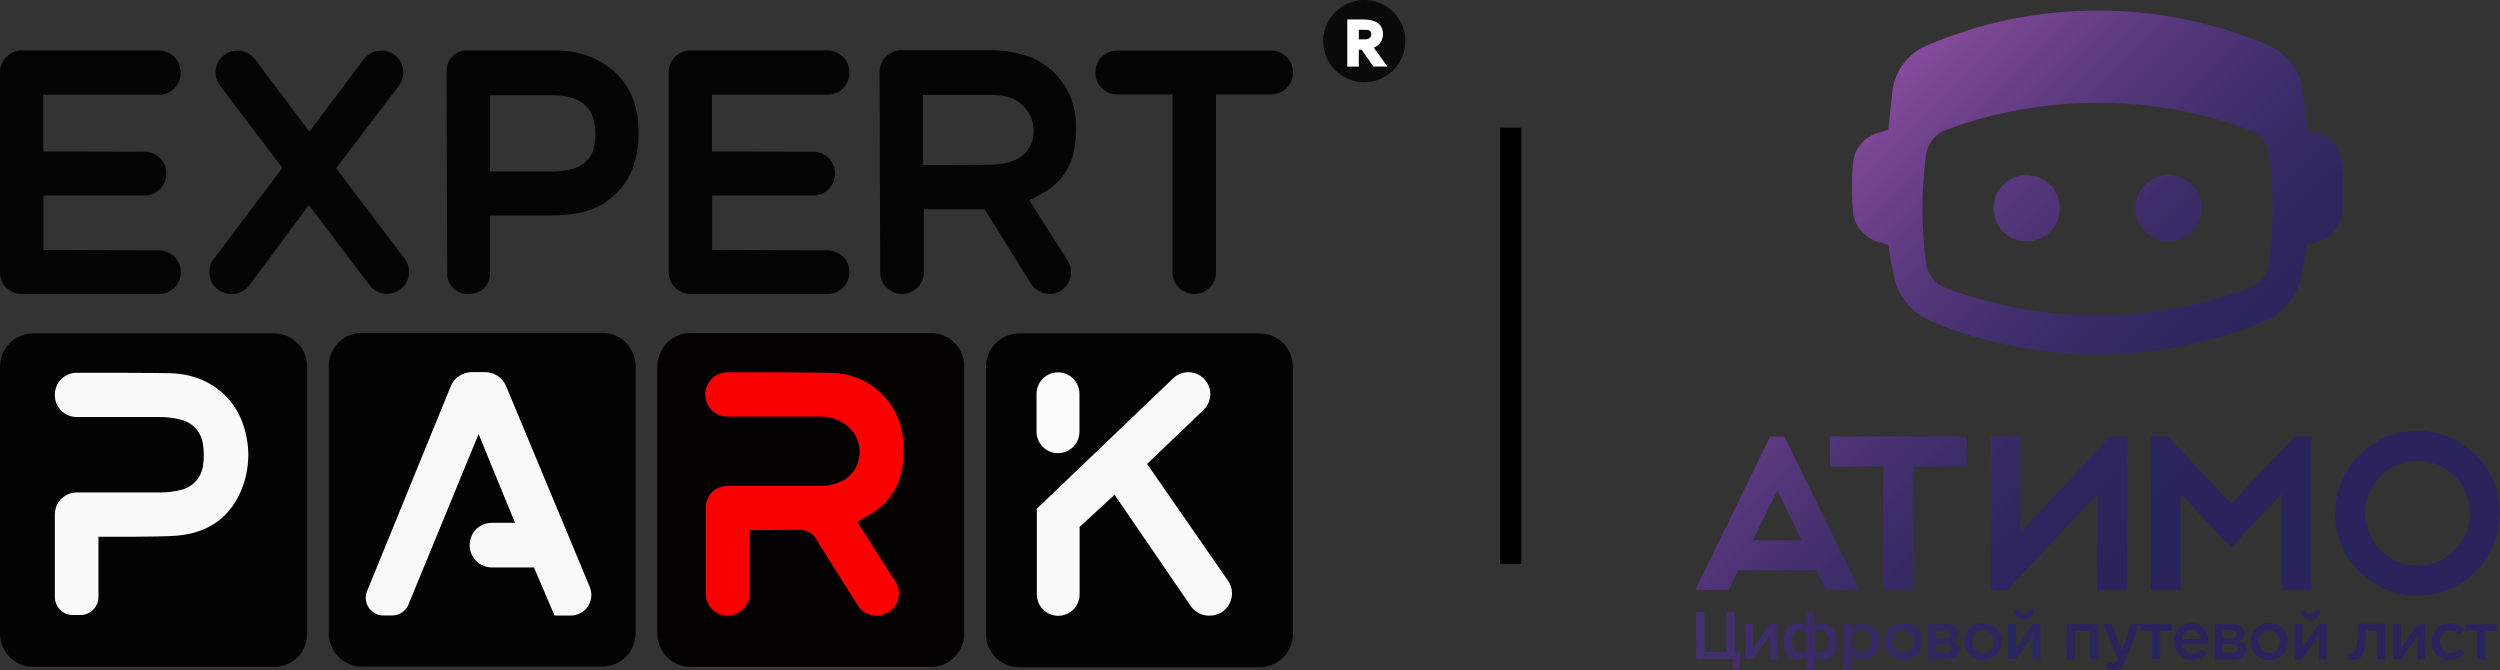 <?xml version="1.0" encoding="UTF-8"?> <svg xmlns="http://www.w3.org/2000/svg" width="235" height="63" viewBox="0 0 235 63" fill="none"><rect x="0" y="0" width="235" height="63" fill="#333333" stroke="none"/><line x1="142" y1="12" x2="142" y2="53" stroke="black" stroke-width="2"></line><path d="M227.251 55.989C225.718 55.989 224.219 55.534 222.945 54.683C221.67 53.831 220.677 52.62 220.091 51.204C219.504 49.788 219.351 48.23 219.65 46.726C219.95 45.223 220.688 43.842 221.773 42.758C222.857 41.675 224.238 40.937 225.742 40.639C227.245 40.34 228.803 40.494 230.219 41.081C231.635 41.669 232.845 42.663 233.696 43.938C234.547 45.213 235.001 46.711 235 48.244C234.998 50.298 234.18 52.267 232.727 53.72C231.274 55.172 229.305 55.988 227.251 55.989ZM227.251 43.322C226.277 43.322 225.326 43.611 224.516 44.152C223.707 44.693 223.076 45.461 222.704 46.361C222.331 47.26 222.234 48.25 222.424 49.204C222.613 50.159 223.082 51.036 223.771 51.724C224.459 52.413 225.336 52.881 226.29 53.071C227.245 53.261 228.235 53.164 229.134 52.791C230.033 52.419 230.802 51.788 231.343 50.978C231.884 50.169 232.172 49.218 232.172 48.244C232.171 46.939 231.652 45.688 230.729 44.765C229.807 43.843 228.556 43.324 227.251 43.322Z" fill="url(#paint0_linear_2274_1871)"></path><path d="M184.887 41.026H172.027V43.854H177.044V55.449H179.871V43.854H184.887V41.026Z" fill="url(#paint1_linear_2274_1871)"></path><path d="M215.692 41.026L209.735 47.339L203.773 41.026H202.174V55.458H204.998V46.443L209.735 51.459L214.467 46.443V55.458H217.295V41.026H215.692Z" fill="url(#paint2_linear_2274_1871)"></path><path d="M188.697 55.458L197.135 46.461V55.458H199.963V41.026H198.356L189.926 50.014V41.026H187.099V55.458H188.697Z" fill="url(#paint3_linear_2274_1871)"></path><path d="M166.404 41.026L159.352 55.449H162.504L163.405 53.607H170.735L171.636 55.449H174.788L167.736 41.04L166.404 41.026ZM164.778 50.779L167.065 46.105L169.353 50.779H164.778Z" fill="url(#paint4_linear_2274_1871)"></path><path d="M190.503 22.695C192.224 22.695 193.619 21.3 193.619 19.579C193.619 17.858 192.224 16.463 190.503 16.463C188.782 16.463 187.387 17.858 187.387 19.579C187.387 21.3 188.782 22.695 190.503 22.695Z" fill="url(#paint5_linear_2274_1871)"></path><path d="M203.849 22.695C205.57 22.695 206.965 21.3 206.965 19.579C206.965 17.858 205.57 16.463 203.849 16.463C202.128 16.463 200.733 17.858 200.733 19.579C200.733 21.3 202.128 22.695 203.849 22.695Z" fill="url(#paint6_linear_2274_1871)"></path><path d="M220.185 15.319C220.124 14.684 219.878 14.081 219.478 13.584C219.078 13.088 218.541 12.719 217.934 12.523C217.583 12.41 217.222 12.302 216.862 12.199L216.471 8.461C216.341 7.552 215.979 6.69 215.421 5.96C214.863 5.23 214.126 4.656 213.283 4.292C208.196 2.102 202.714 0.982 197.176 1C191.643 0.984 186.165 2.104 181.083 4.292C180.239 4.656 179.502 5.23 178.944 5.96C178.386 6.69 178.025 7.552 177.895 8.461L177.503 12.199C177.143 12.302 176.782 12.41 176.431 12.523C175.824 12.719 175.287 13.088 174.887 13.584C174.487 14.081 174.241 14.684 174.18 15.319C174.112 16.071 174.076 16.837 174.076 17.611C174.076 18.386 174.112 19.147 174.18 19.899C174.241 20.534 174.487 21.137 174.887 21.634C175.287 22.13 175.824 22.499 176.431 22.695C176.782 22.808 177.143 22.916 177.503 23.019C177.641 24.037 177.82 25.039 178.039 26.027C178.244 26.954 178.67 27.817 179.279 28.545C179.889 29.272 180.665 29.842 181.542 30.206C186.496 32.266 191.811 33.319 197.176 33.304C202.541 33.319 207.856 32.266 212.81 30.206C213.686 29.842 214.462 29.272 215.072 28.545C215.682 27.817 216.108 26.954 216.313 26.027C216.529 25.042 216.708 24.04 216.849 23.019C217.209 22.916 217.569 22.808 217.92 22.695C218.528 22.499 219.064 22.13 219.464 21.634C219.864 21.137 220.11 20.534 220.172 19.899C220.239 19.147 220.275 18.381 220.275 17.611C220.275 16.841 220.253 16.071 220.185 15.319ZM213.323 24.654C213.26 25.192 213.05 25.702 212.718 26.13C212.385 26.558 211.942 26.887 211.436 27.081C206.874 28.779 202.044 29.644 197.176 29.634C192.308 29.644 187.478 28.779 182.915 27.081C182.409 26.887 181.966 26.558 181.634 26.13C181.301 25.702 181.092 25.192 181.029 24.654C180.608 21.332 180.608 17.97 181.029 14.648C181.092 14.11 181.301 13.598 181.633 13.17C181.966 12.741 182.409 12.412 182.915 12.217C187.478 10.519 192.308 9.654 197.176 9.664C202.044 9.654 206.874 10.519 211.436 12.217C211.943 12.412 212.386 12.741 212.718 13.17C213.051 13.598 213.26 14.11 213.323 14.648C213.743 17.97 213.743 21.332 213.323 24.654Z" fill="url(#paint7_linear_2274_1871)"></path><path d="M162.86 62.914V61.969H159.451V57.556H160.226V61.271H162.292V57.556H163.062V61.271H163.612L163.504 62.914H162.86ZM164.035 61.969V58.664H164.778V60.915C165.476 59.92 165.998 59.177 166.354 58.664H167.07V61.991H166.336V59.772L164.756 61.969H164.035ZM169.79 62.977V61.73C169.687 61.826 169.567 61.901 169.436 61.951C169.304 62 169.165 62.023 169.024 62.018C168.838 62.024 168.652 61.986 168.483 61.908C168.313 61.83 168.164 61.714 168.047 61.568C167.782 61.203 167.651 60.758 167.678 60.307C167.652 59.859 167.784 59.416 168.052 59.056C168.169 58.909 168.319 58.793 168.489 58.714C168.66 58.636 168.846 58.599 169.033 58.605C169.176 58.605 169.317 58.634 169.447 58.691C169.577 58.749 169.694 58.833 169.79 58.938V57.588H170.551V58.938C170.646 58.833 170.763 58.749 170.893 58.691C171.024 58.634 171.165 58.605 171.307 58.605C171.495 58.598 171.681 58.635 171.852 58.714C172.022 58.792 172.172 58.909 172.289 59.056C172.555 59.418 172.687 59.862 172.663 60.312C172.69 60.759 172.559 61.202 172.293 61.564C172.177 61.709 172.028 61.826 171.858 61.904C171.688 61.982 171.503 62.02 171.316 62.014C171.176 62.019 171.036 61.996 170.904 61.947C170.773 61.897 170.653 61.822 170.551 61.726V62.973L169.79 62.977ZM169.258 61.365C169.458 61.361 169.649 61.283 169.794 61.145V59.474C169.653 59.33 169.461 59.246 169.258 59.24C169.142 59.234 169.027 59.257 168.922 59.307C168.817 59.358 168.727 59.434 168.66 59.528C168.525 59.769 168.454 60.041 168.454 60.316C168.454 60.592 168.525 60.864 168.66 61.104C168.731 61.193 168.822 61.263 168.927 61.309C169.031 61.354 169.145 61.374 169.258 61.365ZM171.1 61.365C171.215 61.372 171.33 61.35 171.435 61.301C171.539 61.252 171.63 61.179 171.699 61.086C171.844 60.848 171.913 60.572 171.897 60.294C171.911 60.018 171.84 59.745 171.694 59.51C171.627 59.416 171.538 59.341 171.434 59.29C171.33 59.24 171.215 59.217 171.1 59.222C170.896 59.231 170.702 59.315 170.555 59.456V61.145C170.701 61.283 170.894 61.362 171.096 61.365H171.1ZM173.275 62.959V58.664H174.031V59.218C174.153 59.027 174.319 58.87 174.517 58.761C174.714 58.651 174.936 58.593 175.162 58.592C175.366 58.59 175.569 58.632 175.756 58.713C175.944 58.795 176.112 58.914 176.251 59.065C176.408 59.235 176.528 59.436 176.605 59.654C176.683 59.872 176.715 60.103 176.702 60.334C176.715 60.563 176.681 60.792 176.604 61.008C176.527 61.224 176.407 61.422 176.251 61.591C176.112 61.741 175.944 61.86 175.756 61.942C175.569 62.023 175.366 62.065 175.162 62.063C174.939 62.066 174.72 62.013 174.523 61.91C174.325 61.807 174.157 61.657 174.031 61.474V63L173.275 62.959ZM174.986 61.356C175.114 61.359 175.24 61.334 175.357 61.283C175.475 61.233 175.58 61.158 175.666 61.064C175.854 60.847 175.953 60.567 175.941 60.28C175.952 59.997 175.852 59.721 175.661 59.51C175.576 59.416 175.472 59.341 175.356 59.289C175.239 59.238 175.113 59.212 174.986 59.213C174.857 59.212 174.729 59.239 174.61 59.292C174.492 59.344 174.387 59.422 174.302 59.519C174.108 59.73 174.006 60.008 174.018 60.294C174.007 60.577 174.109 60.852 174.302 61.059C174.388 61.155 174.492 61.231 174.609 61.284C174.726 61.336 174.853 61.364 174.982 61.365L174.986 61.356ZM178.894 62.027C178.661 62.034 178.429 61.993 178.212 61.906C177.995 61.819 177.798 61.689 177.634 61.523C177.307 61.196 177.124 60.753 177.124 60.292C177.124 59.83 177.307 59.387 177.634 59.06C177.974 58.734 178.427 58.551 178.899 58.551C179.371 58.551 179.824 58.734 180.164 59.06C180.489 59.387 180.672 59.829 180.672 60.289C180.672 60.75 180.489 61.192 180.164 61.519C179.999 61.688 179.801 61.823 179.581 61.913C179.362 62.004 179.127 62.049 178.89 62.045L178.894 62.027ZM178.894 61.365C179.031 61.37 179.168 61.345 179.294 61.292C179.42 61.238 179.533 61.157 179.624 61.055C179.797 60.845 179.892 60.58 179.89 60.308C179.888 60.035 179.791 59.772 179.615 59.564C179.522 59.463 179.408 59.383 179.282 59.329C179.155 59.276 179.018 59.25 178.881 59.254C178.745 59.249 178.61 59.274 178.485 59.327C178.36 59.38 178.247 59.459 178.156 59.56C177.971 59.771 177.873 60.045 177.881 60.325C177.876 60.605 177.979 60.877 178.17 61.082C178.264 61.179 178.379 61.255 178.505 61.304C178.632 61.353 178.768 61.374 178.903 61.365H178.894ZM181.258 61.951V58.664H182.965C183.25 58.648 183.532 58.727 183.767 58.889C183.862 58.958 183.939 59.05 183.991 59.156C184.043 59.262 184.068 59.379 184.064 59.497C184.065 59.664 184.015 59.827 183.918 59.964C183.822 60.1 183.686 60.203 183.528 60.258C183.724 60.289 183.902 60.391 184.029 60.545C184.156 60.698 184.223 60.892 184.217 61.091C184.221 61.22 184.192 61.348 184.134 61.464C184.076 61.58 183.99 61.679 183.884 61.753C183.616 61.925 183.301 62.008 182.983 61.991L181.258 61.951ZM182.019 60.015H182.798C182.93 60.024 183.06 59.984 183.163 59.902C183.207 59.866 183.241 59.821 183.265 59.769C183.288 59.718 183.3 59.661 183.298 59.605C183.3 59.553 183.289 59.501 183.268 59.454C183.247 59.406 183.216 59.364 183.177 59.33C183.071 59.254 182.942 59.217 182.812 59.227H182.019V60.015ZM182.019 61.365H182.88C183.03 61.375 183.179 61.334 183.303 61.248C183.351 61.212 183.39 61.164 183.416 61.109C183.441 61.054 183.454 60.994 183.451 60.933C183.453 60.875 183.439 60.817 183.411 60.766C183.383 60.715 183.343 60.672 183.294 60.641C183.158 60.56 183.001 60.522 182.843 60.532H182.019V61.365ZM186.387 62.045C186.154 62.052 185.921 62.011 185.705 61.924C185.488 61.837 185.291 61.707 185.126 61.541C184.802 61.213 184.62 60.771 184.62 60.31C184.62 59.849 184.802 59.406 185.126 59.078C185.293 58.912 185.491 58.781 185.709 58.694C185.927 58.606 186.161 58.564 186.396 58.569C186.63 58.563 186.862 58.605 187.079 58.693C187.296 58.781 187.493 58.912 187.657 59.078C187.824 59.237 187.956 59.428 188.044 59.641C188.132 59.853 188.175 60.082 188.17 60.312C188.173 60.54 188.13 60.766 188.042 60.977C187.955 61.187 187.825 61.378 187.662 61.537C187.493 61.706 187.291 61.838 187.068 61.925C186.846 62.013 186.608 62.054 186.369 62.045H186.387ZM186.387 61.383C186.524 61.389 186.661 61.363 186.787 61.31C186.913 61.256 187.025 61.175 187.117 61.073C187.304 60.864 187.404 60.592 187.396 60.312C187.401 60.03 187.296 59.757 187.103 59.551C187.011 59.45 186.898 59.37 186.772 59.316C186.646 59.263 186.51 59.237 186.374 59.24C186.238 59.236 186.103 59.261 185.978 59.313C185.852 59.366 185.74 59.446 185.649 59.546C185.462 59.757 185.362 60.031 185.37 60.312C185.366 60.592 185.471 60.863 185.662 61.068C185.756 61.169 185.871 61.248 185.998 61.299C186.126 61.351 186.263 61.373 186.401 61.365L186.387 61.383ZM188.751 61.969V58.664H189.521V60.915C190.218 59.919 190.743 59.168 191.097 58.664H191.813V61.991H191.066V59.772L189.481 61.991L188.751 61.969ZM190.935 58.02C190.754 58.178 190.519 58.262 190.278 58.254C190.034 58.262 189.796 58.179 189.611 58.02C189.43 57.852 189.315 57.626 189.287 57.38L189.737 57.29C189.762 57.411 189.828 57.519 189.924 57.597C190.019 57.675 190.139 57.717 190.262 57.717C190.385 57.717 190.504 57.675 190.6 57.597C190.696 57.519 190.761 57.411 190.787 57.29L191.237 57.38C191.218 57.621 191.116 57.847 190.949 58.02H190.935ZM194.272 61.969V58.664H197.239V61.991H196.492V59.321H195.046V61.991L194.272 61.969ZM198.698 62.995C198.422 62.996 198.151 62.926 197.91 62.793L198.167 62.23C198.305 62.306 198.459 62.348 198.617 62.352C198.713 62.354 198.808 62.326 198.887 62.271C198.977 62.187 199.047 62.084 199.09 61.969L197.716 58.664H198.527L199.473 61.136L200.328 58.664H201.121L199.797 62.086C199.705 62.358 199.551 62.605 199.346 62.806C199.165 62.944 198.939 63.011 198.712 62.995H198.698ZM202.3 61.969V59.299H201.229V58.664H204.137V59.321H203.066V61.991L202.3 61.969ZM206.087 62.045C205.861 62.051 205.637 62.012 205.427 61.928C205.217 61.844 205.027 61.719 204.867 61.559C204.705 61.394 204.578 61.197 204.494 60.981C204.411 60.765 204.372 60.534 204.381 60.303C204.367 59.852 204.528 59.413 204.831 59.078C204.976 58.913 205.156 58.782 205.358 58.694C205.559 58.606 205.777 58.564 205.997 58.569C206.22 58.557 206.442 58.598 206.647 58.688C206.851 58.778 207.031 58.915 207.172 59.087C207.459 59.449 207.607 59.9 207.591 60.361C207.597 60.433 207.597 60.506 207.591 60.578H205.146C205.176 60.816 205.289 61.036 205.466 61.199C205.645 61.348 205.872 61.427 206.105 61.419C206.274 61.417 206.441 61.381 206.596 61.312C206.75 61.245 206.89 61.146 207.006 61.023L207.456 61.419C207.295 61.621 207.089 61.783 206.854 61.891C206.62 62 206.363 62.053 206.105 62.045H206.087ZM205.137 60.073H206.844C206.827 59.841 206.737 59.62 206.587 59.443C206.513 59.361 206.422 59.296 206.32 59.253C206.218 59.21 206.108 59.191 205.997 59.195C205.889 59.193 205.782 59.213 205.683 59.255C205.583 59.297 205.494 59.359 205.421 59.438C205.264 59.615 205.171 59.838 205.155 60.073H205.137ZM208.186 61.969V58.664H209.897C210.18 58.649 210.46 58.728 210.694 58.889C210.789 58.958 210.866 59.05 210.918 59.156C210.97 59.262 210.995 59.379 210.991 59.497C210.993 59.664 210.943 59.828 210.846 59.964C210.75 60.101 210.613 60.204 210.455 60.258C210.651 60.289 210.83 60.391 210.956 60.545C211.083 60.698 211.15 60.892 211.144 61.091C211.148 61.22 211.119 61.348 211.061 61.464C211.003 61.58 210.917 61.679 210.811 61.753C210.543 61.925 210.228 62.008 209.91 61.991L208.186 61.969ZM208.938 60.015H209.717C209.849 60.023 209.98 59.983 210.086 59.902C210.128 59.865 210.162 59.819 210.184 59.768C210.207 59.717 210.218 59.661 210.216 59.605C210.218 59.553 210.207 59.501 210.186 59.454C210.165 59.406 210.134 59.364 210.095 59.33C209.989 59.253 209.86 59.216 209.73 59.227H208.938V60.015ZM208.938 61.365H209.802C209.951 61.374 210.098 61.333 210.221 61.248C210.269 61.212 210.308 61.164 210.334 61.109C210.359 61.054 210.372 60.994 210.369 60.933C210.371 60.875 210.357 60.817 210.329 60.766C210.302 60.715 210.261 60.672 210.212 60.641C210.076 60.56 209.919 60.522 209.762 60.532H208.938V61.365ZM213.305 62.045C213.072 62.052 212.839 62.011 212.623 61.924C212.406 61.837 212.209 61.707 212.044 61.541C211.72 61.213 211.538 60.771 211.538 60.31C211.538 59.849 211.72 59.406 212.044 59.078C212.386 58.751 212.84 58.569 213.312 58.569C213.784 58.569 214.238 58.751 214.58 59.078C214.905 59.405 215.087 59.847 215.087 60.307C215.087 60.768 214.905 61.21 214.58 61.537C214.415 61.701 214.219 61.831 214.003 61.918C213.787 62.005 213.556 62.049 213.323 62.045H213.305ZM213.305 61.383C213.442 61.389 213.579 61.363 213.705 61.31C213.831 61.256 213.943 61.175 214.035 61.073C214.222 60.864 214.322 60.592 214.314 60.312C214.319 60.03 214.214 59.757 214.021 59.551C213.929 59.45 213.816 59.37 213.69 59.316C213.564 59.263 213.429 59.237 213.292 59.24C213.156 59.236 213.021 59.261 212.896 59.313C212.77 59.366 212.658 59.446 212.567 59.546C212.38 59.757 212.281 60.031 212.288 60.312C212.284 60.592 212.389 60.863 212.58 61.068C212.676 61.172 212.794 61.252 212.925 61.303C213.056 61.355 213.196 61.376 213.337 61.365L213.305 61.383ZM215.669 61.969V58.664H216.412V60.915C217.112 59.919 217.637 59.168 217.988 58.664H218.709V61.991H217.97V59.772L216.385 61.991L215.669 61.969ZM217.853 58.02C217.667 58.172 217.434 58.255 217.193 58.255C216.953 58.255 216.72 58.172 216.534 58.02C216.35 57.854 216.233 57.627 216.205 57.38L216.655 57.29C216.681 57.411 216.746 57.519 216.842 57.597C216.937 57.675 217.057 57.717 217.18 57.717C217.303 57.717 217.423 57.675 217.518 57.597C217.614 57.519 217.679 57.411 217.705 57.29L218.155 57.38C218.143 57.618 218.049 57.844 217.889 58.02H217.853ZM221.167 62.005C221.016 62.002 220.866 61.989 220.717 61.964L220.776 61.339C220.848 61.357 220.922 61.366 220.996 61.365C221.07 61.368 221.144 61.354 221.212 61.325C221.289 61.282 221.35 61.216 221.388 61.136C221.462 60.995 221.511 60.843 221.532 60.686C221.562 60.496 221.589 60.231 221.613 59.889C221.613 59.546 221.645 59.128 221.645 58.632H224.193V61.96H223.428V59.29H222.392C222.395 59.693 222.377 60.095 222.338 60.496C222.31 60.763 222.261 61.026 222.189 61.284C222.141 61.452 222.055 61.606 221.937 61.735C221.848 61.831 221.737 61.904 221.613 61.946C221.479 61.987 221.339 62.007 221.199 62.005H221.167ZM224.936 61.969V58.664H225.679V60.915C226.377 59.92 226.899 59.177 227.255 58.664H227.971V61.991H227.237V59.772L225.652 61.991L224.936 61.969ZM230.286 62.045C230.057 62.051 229.83 62.01 229.619 61.924C229.407 61.838 229.216 61.709 229.056 61.546C228.898 61.385 228.772 61.194 228.688 60.985C228.604 60.775 228.562 60.551 228.565 60.325C228.561 60.098 228.603 59.871 228.688 59.66C228.773 59.449 228.9 59.257 229.061 59.096C229.219 58.929 229.411 58.797 229.623 58.708C229.836 58.62 230.064 58.577 230.295 58.583C230.545 58.577 230.793 58.625 231.022 58.724C231.252 58.824 231.457 58.972 231.623 59.159L231.173 59.668C231.065 59.543 230.933 59.441 230.784 59.37C230.635 59.299 230.473 59.259 230.308 59.254C230.179 59.252 230.051 59.279 229.932 59.332C229.814 59.385 229.709 59.463 229.624 59.56C229.442 59.768 229.344 60.036 229.349 60.312C229.34 60.593 229.442 60.866 229.633 61.073C229.721 61.175 229.831 61.256 229.955 61.31C230.079 61.364 230.214 61.389 230.349 61.383C230.513 61.377 230.675 61.337 230.824 61.266C230.972 61.195 231.105 61.094 231.213 60.969L231.663 61.419C231.496 61.605 231.296 61.758 231.074 61.87C230.839 61.986 230.579 62.047 230.317 62.045H230.286ZM232.848 61.969V59.299H231.776V58.664H234.689V59.321H233.649V61.991L232.848 61.969Z" fill="url(#paint8_linear_2274_1871)"></path><path d="M0 59.562V34.468C0 33.637 0.33 32.84 0.918 32.252C1.505 31.665 2.302 31.335 3.133 31.335H25.743C26.575 31.335 27.372 31.665 27.959 32.252C28.547 32.84 28.877 33.637 28.877 34.468V59.562C28.877 60.394 28.547 61.191 27.959 61.778C27.372 62.366 26.575 62.696 25.743 62.696H3.133C2.302 62.696 1.505 62.366 0.918 61.778C0.33 61.191 0 60.394 0 59.562Z" fill="#030303"></path><path d="M118.399 62.727H95.816C94.985 62.727 94.188 62.397 93.6 61.809C93.013 61.222 92.683 60.425 92.683 59.594V34.468C92.683 33.637 93.013 32.84 93.6 32.252C94.188 31.665 94.985 31.335 95.816 31.335H118.399C119.23 31.335 120.027 31.665 120.615 32.252C121.202 32.84 121.533 33.637 121.533 34.468V59.594C121.533 60.425 121.202 61.222 120.615 61.809C120.027 62.397 119.23 62.727 118.399 62.727Z" fill="#030303"></path><path d="M34.038 31.281H56.612C57.443 31.281 58.24 31.611 58.828 32.199C59.416 32.786 59.746 33.583 59.746 34.414V59.531C59.746 60.362 59.416 61.159 58.828 61.747C58.24 62.334 57.443 62.665 56.612 62.665H34.038C33.207 62.665 32.41 62.334 31.823 61.747C31.235 61.159 30.905 60.362 30.905 59.531V34.414C30.905 33.583 31.235 32.786 31.823 32.199C32.41 31.611 33.207 31.281 34.038 31.281Z" fill="#030303"></path><path d="M64.925 31.303H87.503C88.334 31.303 89.131 31.634 89.719 32.221C90.307 32.809 90.637 33.606 90.637 34.437V59.558C90.637 60.389 90.307 61.186 89.719 61.774C89.131 62.361 88.334 62.691 87.503 62.691H64.925C64.094 62.691 63.297 62.361 62.709 61.774C62.121 61.186 61.791 60.389 61.791 59.558V34.437C61.791 33.606 62.121 32.809 62.709 32.221C63.297 31.634 64.094 31.303 64.925 31.303Z" fill="#040101"></path><path d="M98.636 27.633C99.001 27.633 99.36 27.534 99.674 27.348C99.989 27.162 100.247 26.895 100.423 26.575C100.599 26.255 100.686 25.894 100.675 25.529C100.664 25.163 100.555 24.808 100.359 24.499L96.747 18.814L97.356 18.537C97.62 18.403 97.857 18.246 98.085 18.089C98.805 17.708 99.432 17.173 99.921 16.523C100.411 15.872 100.752 15.122 100.919 14.325C101.114 13.397 101.186 12.447 101.134 11.5C101.09 10.014 100.562 8.583 99.629 7.425C98.696 6.267 97.411 5.445 95.968 5.086C95.092 4.851 94.189 4.731 93.282 4.727H84.715C84.444 4.728 84.177 4.782 83.928 4.887C83.679 4.992 83.454 5.145 83.264 5.338C83.075 5.531 82.926 5.76 82.826 6.011C82.727 6.262 82.677 6.53 82.682 6.8L82.736 25.601C82.738 26.14 82.954 26.657 83.337 27.038C83.719 27.419 84.237 27.633 84.777 27.633H84.799C85.341 27.633 85.86 27.418 86.243 27.035C86.626 26.652 86.841 26.133 86.841 25.592V19.669H92.552L96.912 26.666C97.097 26.959 97.352 27.201 97.655 27.368C97.958 27.536 98.299 27.624 98.645 27.624L98.636 27.633ZM95.386 15.054C94.696 15.338 93.957 15.482 93.21 15.48C92.239 15.511 86.747 15.511 86.747 15.511V8.922C86.747 8.922 91.165 8.922 93.058 8.922C93.519 8.914 93.979 8.952 94.433 9.034C95.293 9.191 96.058 9.681 96.56 10.397C97.063 11.113 97.263 11.998 97.118 12.861C97.048 13.347 96.85 13.805 96.546 14.19C96.242 14.575 95.842 14.873 95.386 15.054Z" fill="#040404"></path><path d="M14.951 27.633H2.041C1.5 27.633 0.981 27.418 0.598 27.035C0.215 26.652 0 26.133 0 25.591V6.791C0 6.248 0.216 5.728 0.599 5.344C0.983 4.961 1.503 4.745 2.046 4.745H14.938C15.476 4.746 15.993 4.96 16.375 5.34C16.757 5.719 16.974 6.234 16.979 6.773V6.849C16.981 7.119 16.93 7.386 16.828 7.636C16.727 7.885 16.577 8.113 16.387 8.304C16.198 8.496 15.972 8.647 15.723 8.751C15.474 8.855 15.207 8.908 14.938 8.908H4.069V14.235L13.604 14.262C13.872 14.262 14.139 14.315 14.387 14.418C14.635 14.521 14.861 14.672 15.05 14.863C15.24 15.053 15.39 15.28 15.492 15.528C15.594 15.777 15.646 16.043 15.645 16.312V16.339C15.641 16.88 15.424 17.397 15.041 17.778C14.658 18.16 14.14 18.375 13.599 18.376H4.087V23.492L14.96 23.537C15.228 23.538 15.493 23.591 15.741 23.694C15.988 23.797 16.213 23.948 16.402 24.138C16.591 24.328 16.741 24.553 16.843 24.801C16.945 25.049 16.997 25.314 16.997 25.583C16.998 25.852 16.946 26.119 16.843 26.367C16.741 26.616 16.59 26.843 16.4 27.033C16.21 27.224 15.984 27.375 15.736 27.478C15.487 27.581 15.22 27.633 14.951 27.633Z" fill="#040404"></path><path d="M77.803 27.633H64.893C64.352 27.633 63.833 27.418 63.45 27.035C63.067 26.652 62.852 26.133 62.852 25.591V6.791C62.852 6.248 63.068 5.728 63.451 5.344C63.835 4.961 64.355 4.745 64.898 4.745H77.803C78.342 4.746 78.858 4.96 79.24 5.34C79.623 5.719 79.84 6.234 79.844 6.773V6.849C79.847 7.119 79.796 7.386 79.694 7.636C79.593 7.885 79.442 8.113 79.253 8.304C79.063 8.496 78.837 8.647 78.588 8.751C78.34 8.855 78.073 8.908 77.803 8.908H66.921V14.235L76.456 14.262C76.724 14.262 76.991 14.315 77.239 14.418C77.487 14.521 77.713 14.672 77.902 14.863C78.092 15.053 78.242 15.28 78.344 15.528C78.446 15.777 78.498 16.043 78.497 16.312V16.339C78.493 16.88 78.276 17.397 77.893 17.778C77.51 18.16 76.992 18.375 76.451 18.376H66.939V23.492L77.812 23.537C78.08 23.538 78.345 23.591 78.593 23.694C78.84 23.797 79.065 23.948 79.254 24.138C79.443 24.328 79.593 24.553 79.695 24.801C79.797 25.049 79.849 25.314 79.849 25.583C79.85 25.852 79.798 26.119 79.695 26.367C79.593 26.616 79.443 26.843 79.252 27.033C79.062 27.224 78.836 27.375 78.588 27.478C78.339 27.581 78.072 27.633 77.803 27.633Z" fill="#040404"></path><path d="M34.754 26.823L29.034 19.28L23.447 26.805C23.257 27.062 23.01 27.27 22.724 27.414C22.439 27.558 22.124 27.633 21.804 27.633H21.733C21.351 27.633 20.976 27.527 20.651 27.326C20.327 27.125 20.064 26.838 19.893 26.496C19.723 26.154 19.651 25.772 19.686 25.391C19.72 25.011 19.86 24.648 20.09 24.343L26.549 15.784L20.685 8.049C20.453 7.744 20.31 7.381 20.274 7C20.237 6.618 20.308 6.234 20.479 5.892C20.649 5.549 20.913 5.26 21.239 5.059C21.565 4.858 21.941 4.753 22.324 4.754C22.641 4.755 22.954 4.829 23.238 4.97C23.522 5.111 23.77 5.316 23.962 5.569L29.087 12.373L34.195 5.573C34.387 5.319 34.635 5.113 34.92 4.971C35.205 4.829 35.519 4.755 35.838 4.754H35.865C36.247 4.754 36.622 4.862 36.947 5.063C37.273 5.265 37.535 5.554 37.705 5.897C37.875 6.24 37.945 6.624 37.909 7.005C37.872 7.386 37.73 7.749 37.498 8.053L31.594 15.82L38.04 24.325C38.271 24.629 38.413 24.992 38.449 25.373C38.484 25.753 38.413 26.136 38.243 26.479C38.072 26.821 37.809 27.108 37.484 27.309C37.159 27.51 36.784 27.616 36.402 27.615C36.085 27.619 35.771 27.549 35.485 27.412C35.199 27.275 34.949 27.073 34.754 26.823Z" fill="#040404"></path><path d="M60.001 11.567C59.768 8.846 58.474 6.849 56.147 5.641C54.931 5.025 53.583 4.718 52.221 4.745H43.859C43.36 4.746 42.882 4.946 42.529 5.299C42.177 5.652 41.979 6.131 41.979 6.63L42.037 25.753C42.04 26.25 42.239 26.726 42.591 27.076C42.943 27.427 43.42 27.624 43.917 27.624H44.186C44.684 27.624 45.161 27.426 45.514 27.075C45.866 26.723 46.065 26.246 46.066 25.748V20.26H47.973C49.262 20.26 50.48 20.26 51.702 20.26C52.579 20.262 53.456 20.187 54.32 20.037C55.719 19.799 57.007 19.125 58 18.113C58.994 17.1 59.642 15.799 59.853 14.396C60.024 13.463 60.073 12.513 60.001 11.567ZM55.86 13.729C55.681 14.768 55.001 15.489 53.801 15.891C53.223 16.038 52.629 16.115 52.033 16.12C50.981 16.12 46.07 16.12 46.07 16.12V8.958C46.07 8.958 50.395 8.958 52.082 8.958C52.689 8.961 53.292 9.053 53.873 9.231C54.352 9.374 54.785 9.642 55.128 10.007C55.47 10.371 55.711 10.82 55.824 11.308C56.012 12.103 56.024 12.929 55.86 13.729Z" fill="#040404"></path><path d="M119.496 8.877H114.303V25.587C114.304 25.856 114.251 26.122 114.149 26.371C114.046 26.619 113.895 26.845 113.705 27.035C113.515 27.225 113.29 27.376 113.041 27.478C112.793 27.581 112.526 27.633 112.258 27.633C111.715 27.633 111.195 27.417 110.811 27.034C110.427 26.65 110.212 26.13 110.212 25.587V8.877H105.006C104.737 8.878 104.471 8.825 104.222 8.722C103.974 8.62 103.748 8.469 103.558 8.279C103.368 8.089 103.217 7.863 103.115 7.615C103.012 7.366 102.96 7.1 102.96 6.831V6.8C102.96 6.257 103.176 5.737 103.559 5.353C103.943 4.97 104.463 4.754 105.006 4.754H119.496C120.038 4.755 120.558 4.971 120.941 5.355C121.324 5.738 121.54 6.258 121.541 6.8V6.831C121.54 7.373 121.324 7.893 120.941 8.276C120.558 8.66 120.038 8.876 119.496 8.877Z" fill="#040404"></path><path d="M132.106 3.81C132.117 4.574 131.9 5.325 131.484 5.966C131.068 6.607 130.47 7.111 129.768 7.413C129.065 7.714 128.289 7.801 127.537 7.661C126.786 7.522 126.092 7.162 125.545 6.628C124.998 6.094 124.621 5.41 124.463 4.661C124.306 3.913 124.373 3.135 124.658 2.426C124.942 1.716 125.431 1.107 126.062 0.675C126.693 0.243 127.438 0.008 128.203 0C128.709 -0.007 129.212 0.086 129.683 0.274C130.154 0.462 130.583 0.741 130.945 1.095C131.308 1.448 131.597 1.871 131.796 2.336C131.995 2.802 132.101 3.303 132.106 3.81Z" fill="#0A0A0A"></path><path d="M22.811 45.74C21.768 48.546 19.678 50.104 16.594 50.355C14.92 50.493 9.253 50.453 9.253 50.453V56.12C9.253 56.569 9.074 56.999 8.757 57.317C8.44 57.634 8.009 57.812 7.561 57.812H6.849C6.4 57.812 5.97 57.634 5.652 57.317C5.335 56.999 5.157 56.569 5.157 56.12V48.34C5.157 47.797 5.373 47.275 5.757 46.891C6.142 46.506 6.663 46.29 7.207 46.29H9.315C11.236 46.29 13.16 46.29 15.09 46.29C15.729 46.293 16.365 46.214 16.983 46.053C17.508 45.94 17.986 45.672 18.358 45.284C18.729 44.897 18.975 44.407 19.065 43.877C19.188 43.147 19.188 42.401 19.065 41.671C18.976 41.126 18.725 40.62 18.344 40.221C17.963 39.821 17.47 39.546 16.93 39.432C16.311 39.276 15.675 39.197 15.036 39.2C13.129 39.2 11.218 39.2 9.311 39.2H7.207C6.663 39.2 6.142 38.984 5.757 38.599C5.373 38.215 5.157 37.693 5.157 37.15V37.087C5.157 36.544 5.372 36.024 5.756 35.64C6.14 35.257 6.66 35.041 7.202 35.041C9.843 35.041 14.293 35.041 16.012 35.081C19.392 35.166 22.055 37.132 22.955 40.22C23.514 42.026 23.464 43.965 22.811 45.74Z" fill="#FAFAFA"></path><path d="M111.931 56.966L104.769 46.505L101.483 49.531V55.879C101.482 56.411 101.269 56.921 100.893 57.297C100.516 57.673 100.005 57.884 99.473 57.884C99.209 57.885 98.948 57.833 98.704 57.733C98.46 57.632 98.239 57.484 98.052 57.298C97.865 57.112 97.717 56.891 97.616 56.647C97.515 56.403 97.463 56.142 97.463 55.879C97.463 52.978 97.463 47.938 97.463 47.821C97.557 47.723 107.696 38.031 110.283 35.556C110.668 35.191 111.177 34.988 111.707 34.987C112.119 34.987 112.521 35.11 112.862 35.34C113.203 35.571 113.468 35.898 113.621 36.28C113.774 36.662 113.809 37.082 113.722 37.484C113.634 37.886 113.428 38.253 113.13 38.537L107.826 43.609L115.436 54.589C115.653 54.903 115.781 55.271 115.804 55.652C115.827 56.033 115.746 56.414 115.568 56.752C115.391 57.09 115.124 57.373 114.796 57.571C114.469 57.768 114.094 57.871 113.712 57.87C113.363 57.88 113.018 57.802 112.707 57.644C112.396 57.486 112.129 57.253 111.931 56.966Z" fill="#FAFAFA"></path><path d="M101.469 37.02C101.469 35.905 100.567 35.001 99.453 35.001C98.339 35.001 97.436 35.905 97.436 37.02V40.578C97.436 41.693 98.339 42.597 99.453 42.597C100.567 42.597 101.469 41.693 101.469 40.578V37.02Z" fill="#FCFCFC"></path><path d="M52.127 57.861L50.193 53.34H46.227C45.887 53.34 45.552 53.256 45.252 53.096C44.952 52.937 44.695 52.706 44.505 52.424C44.315 52.142 44.196 51.818 44.16 51.48C44.124 51.142 44.171 50.8 44.298 50.484V50.444C44.452 50.059 44.718 49.729 45.062 49.496C45.406 49.264 45.812 49.141 46.227 49.142H48.411L44.987 40.802L38.398 56.823C38.275 57.126 38.064 57.386 37.793 57.569C37.522 57.752 37.203 57.851 36.876 57.853H36.043C35.771 57.854 35.503 57.788 35.262 57.66C35.021 57.533 34.816 57.348 34.663 57.123C34.511 56.897 34.417 56.637 34.389 56.366C34.361 56.095 34.401 55.822 34.504 55.57L42.364 36.321C42.524 35.925 42.799 35.586 43.153 35.347C43.507 35.108 43.924 34.979 44.352 34.978H45.596C46.019 34.979 46.433 35.105 46.785 35.34C47.136 35.575 47.411 35.908 47.574 36.299L55.439 55.176C55.561 55.471 55.609 55.791 55.578 56.108C55.547 56.426 55.438 56.731 55.261 56.996C55.084 57.262 54.844 57.48 54.563 57.631C54.282 57.782 53.968 57.861 53.649 57.861H52.127Z" fill="#F9F9F9"></path><path d="M82.383 57.861C82.03 57.864 81.683 57.776 81.374 57.605C81.066 57.435 80.805 57.189 80.619 56.89C79.549 55.176 77.311 51.657 76.792 50.784C76.633 50.47 76.386 50.21 76.08 50.035C75.774 49.861 75.424 49.781 75.073 49.804L70.462 49.827V55.807C70.462 56.353 70.245 56.878 69.859 57.264C69.473 57.651 68.95 57.869 68.403 57.87C68.132 57.871 67.863 57.818 67.613 57.715C67.362 57.611 67.134 57.459 66.942 57.267C66.751 57.076 66.599 56.848 66.495 56.597C66.392 56.347 66.339 56.078 66.339 55.807V47.696C66.339 47.163 66.551 46.653 66.927 46.276C67.302 45.899 67.813 45.687 68.345 45.686H76.998C77.774 45.698 78.542 45.521 79.236 45.171C79.631 44.959 79.973 44.659 80.234 44.294C80.496 43.93 80.67 43.51 80.744 43.067C80.838 42.614 80.829 42.144 80.716 41.695C80.604 41.245 80.392 40.827 80.095 40.471C79.721 40.041 79.255 39.7 78.733 39.473C78.21 39.245 77.643 39.137 77.074 39.155C75.937 39.155 71.183 39.155 68.381 39.155C68.107 39.156 67.835 39.103 67.582 38.999C67.329 38.895 67.099 38.742 66.905 38.548C66.711 38.355 66.557 38.125 66.452 37.872C66.348 37.619 66.294 37.347 66.295 37.073C66.295 36.521 66.514 35.992 66.904 35.602C67.295 35.211 67.824 34.992 68.376 34.992H69.468C72.342 34.992 75.319 34.992 78.22 35.055C80.019 35.09 81.731 35.833 82.985 37.123C84.24 38.412 84.935 40.145 84.921 41.944C85.001 43.123 84.833 44.306 84.428 45.417C83.859 46.724 82.861 47.798 81.599 48.461C81.389 48.582 80.592 49.07 80.592 49.07L84.173 54.679C84.373 54.993 84.484 55.354 84.496 55.726C84.508 56.098 84.421 56.466 84.242 56.792C84.063 57.118 83.8 57.39 83.48 57.58C83.16 57.77 82.795 57.87 82.423 57.87L82.383 57.861Z" fill="#FA0000"></path><path d="M129.133 4.481C129.369 4.387 129.576 4.232 129.733 4.034C129.903 3.802 129.998 3.524 130.006 3.237C130.014 2.95 129.935 2.667 129.778 2.427C129.616 2.219 129.397 2.063 129.147 1.979C128.987 1.924 128.822 1.886 128.654 1.867C128.456 1.839 128.255 1.826 128.055 1.827H126.645V6.258H127.728V4.669H127.987L129.102 6.254H130.418L129.133 4.481ZM128.901 3.205C128.902 3.296 128.881 3.385 128.838 3.465C128.787 3.544 128.711 3.606 128.623 3.64C128.533 3.673 128.437 3.693 128.341 3.698C128.234 3.698 128.099 3.698 127.934 3.698H127.732V2.803H128.099C128.225 2.795 128.35 2.795 128.475 2.803C128.555 2.81 128.633 2.829 128.708 2.856C128.773 2.885 128.825 2.936 128.856 2.999C128.889 3.063 128.905 3.134 128.901 3.205Z" fill="white"></path><defs><linearGradient id="paint0_linear_2274_1871" x1="181.713" y1="2.702" x2="214.354" y2="35.343" gradientUnits="userSpaceOnUse"><stop stop-color="#884B9D"></stop><stop offset="0.13" stop-color="#73438F"></stop><stop offset="0.37" stop-color="#533679"></stop><stop offset="0.6" stop-color="#3C2C69"></stop><stop offset="0.81" stop-color="#2E275F"></stop><stop offset="1" stop-color="#29255C"></stop></linearGradient><linearGradient id="paint1_linear_2274_1871" x1="159.937" y1="27.211" x2="193.398" y2="60.672" gradientUnits="userSpaceOnUse"><stop stop-color="#884B9D"></stop><stop offset="0.13" stop-color="#73438F"></stop><stop offset="0.37" stop-color="#533679"></stop><stop offset="0.6" stop-color="#3C2C69"></stop><stop offset="0.81" stop-color="#2E275F"></stop><stop offset="1" stop-color="#29255C"></stop></linearGradient><linearGradient id="paint2_linear_2274_1871" x1="173.536" y1="12.046" x2="206.213" y2="44.723" gradientUnits="userSpaceOnUse"><stop stop-color="#884B9D"></stop><stop offset="0.13" stop-color="#73438F"></stop><stop offset="0.37" stop-color="#533679"></stop><stop offset="0.6" stop-color="#3C2C69"></stop><stop offset="0.81" stop-color="#2E275F"></stop><stop offset="1" stop-color="#29255C"></stop></linearGradient><linearGradient id="paint3_linear_2274_1871" x1="165.854" y1="20.565" x2="198.725" y2="53.441" gradientUnits="userSpaceOnUse"><stop stop-color="#884B9D"></stop><stop offset="0.13" stop-color="#73438F"></stop><stop offset="0.37" stop-color="#533679"></stop><stop offset="0.6" stop-color="#3C2C69"></stop><stop offset="0.81" stop-color="#2E275F"></stop><stop offset="1" stop-color="#29255C"></stop></linearGradient><linearGradient id="paint4_linear_2274_1871" x1="151.522" y1="36.222" x2="184.91" y2="69.606" gradientUnits="userSpaceOnUse"><stop stop-color="#884B9D"></stop><stop offset="0.13" stop-color="#73438F"></stop><stop offset="0.37" stop-color="#533679"></stop><stop offset="0.6" stop-color="#3C2C69"></stop><stop offset="0.81" stop-color="#2E275F"></stop><stop offset="1" stop-color="#29255C"></stop></linearGradient><linearGradient id="paint5_linear_2274_1871" x1="177.877" y1="6.957" x2="210.518" y2="39.599" gradientUnits="userSpaceOnUse"><stop stop-color="#884B9D"></stop><stop offset="0.13" stop-color="#73438F"></stop><stop offset="0.37" stop-color="#533679"></stop><stop offset="0.6" stop-color="#3C2C69"></stop><stop offset="0.81" stop-color="#2E275F"></stop><stop offset="1" stop-color="#29255C"></stop></linearGradient><linearGradient id="paint6_linear_2274_1871" x1="184.077" y1="-0.193" x2="216.723" y2="32.448" gradientUnits="userSpaceOnUse"><stop stop-color="#884B9D"></stop><stop offset="0.13" stop-color="#73438F"></stop><stop offset="0.37" stop-color="#533679"></stop><stop offset="0.6" stop-color="#3C2C69"></stop><stop offset="0.81" stop-color="#2E275F"></stop><stop offset="1" stop-color="#29255C"></stop></linearGradient><linearGradient id="paint7_linear_2274_1871" x1="182.334" y1="2.225" x2="214.566" y2="34.456" gradientUnits="userSpaceOnUse"><stop stop-color="#884B9D"></stop><stop offset="0.13" stop-color="#73438F"></stop><stop offset="0.37" stop-color="#533679"></stop><stop offset="0.6" stop-color="#3C2C69"></stop><stop offset="0.81" stop-color="#2E275F"></stop><stop offset="1" stop-color="#29255C"></stop></linearGradient><linearGradient id="paint8_linear_2274_1871" x1="122.64" y1="47.479" x2="198.829" y2="60.785" gradientUnits="userSpaceOnUse"><stop stop-color="#884B9D"></stop><stop offset="0.13" stop-color="#73438F"></stop><stop offset="0.37" stop-color="#533679"></stop><stop offset="0.6" stop-color="#3C2C69"></stop><stop offset="0.81" stop-color="#2E275F"></stop><stop offset="1" stop-color="#29255C"></stop></linearGradient></defs></svg> 